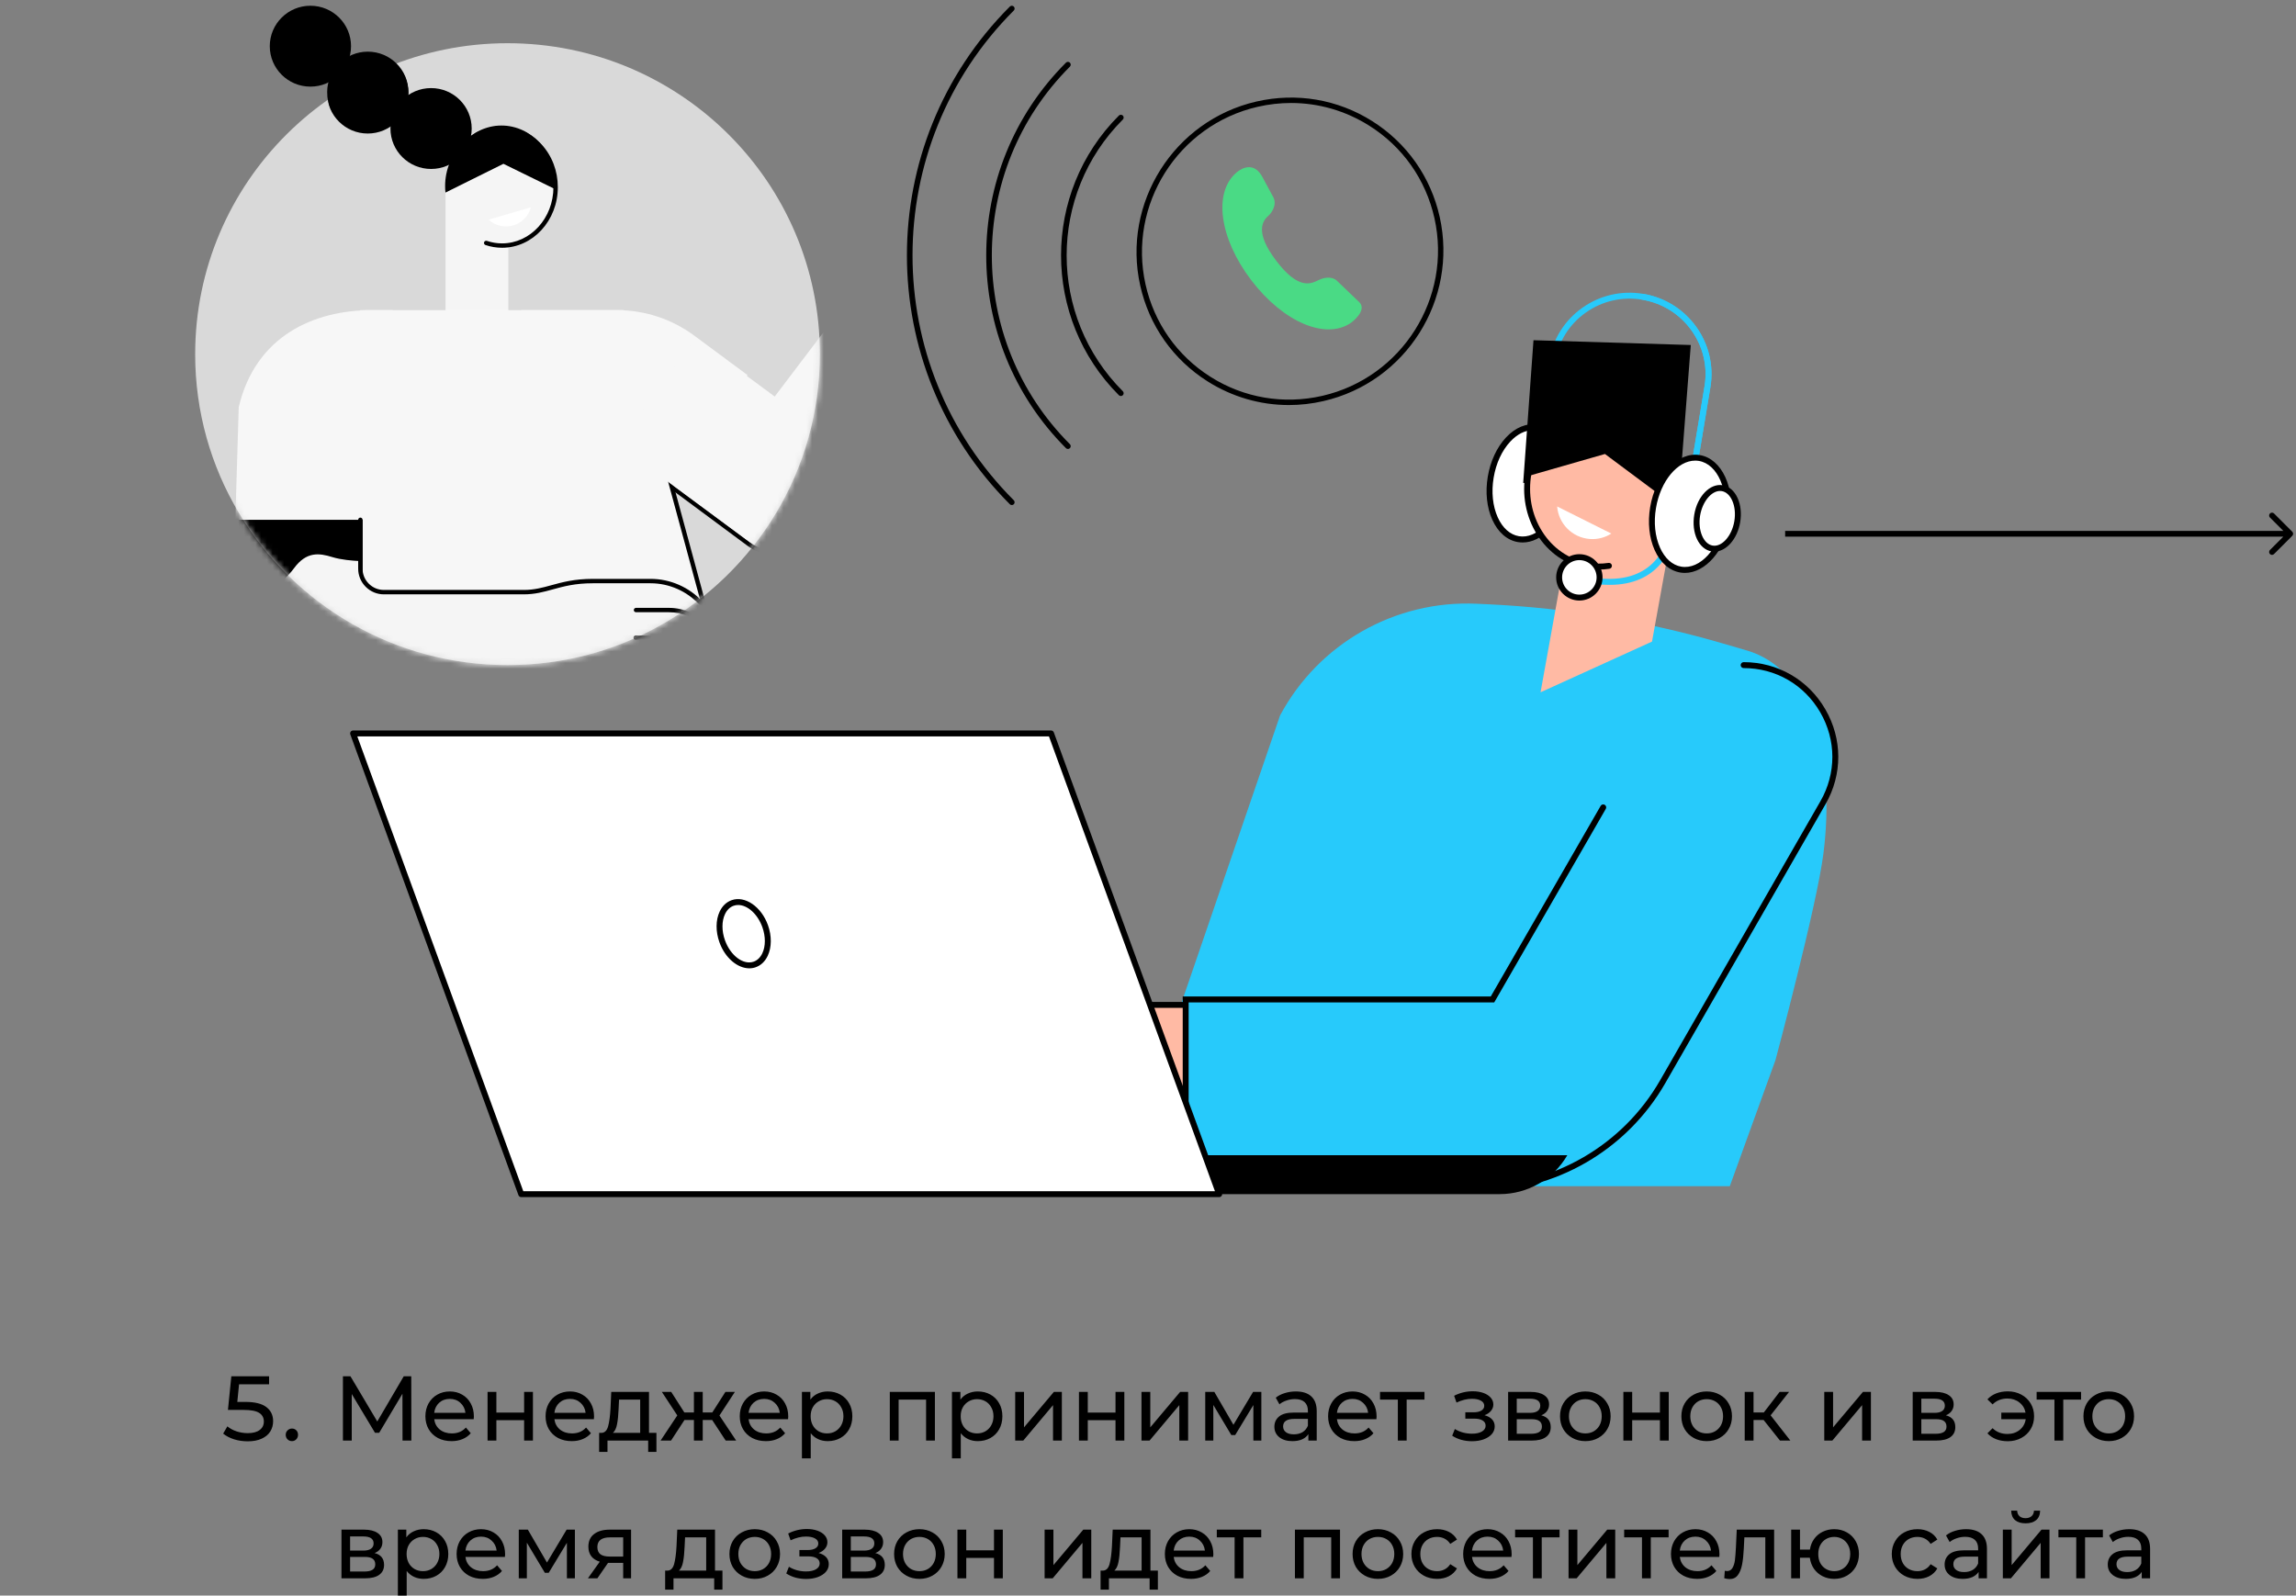 <svg width="400" height="278" viewBox="0 0 400 278" fill="none" xmlns="http://www.w3.org/2000/svg">
<rect x="0" y="0" width="400" height="278" fill="#808080" stroke="none"/>
<g clip-path="url(#clip0_577_384)">
<path d="M42.735 244.264C44.399 244.264 45.62 244.563 46.399 245.16C47.188 245.757 47.583 246.579 47.583 247.624C47.583 248.285 47.417 248.883 47.087 249.416C46.767 249.939 46.271 250.355 45.599 250.664C44.937 250.973 44.127 251.128 43.167 251.128C42.324 251.128 41.524 251.011 40.767 250.776C40.009 250.531 39.38 250.2 38.879 249.784L39.615 248.52C40.041 248.883 40.564 249.171 41.183 249.384C41.812 249.597 42.479 249.704 43.183 249.704C44.068 249.704 44.751 249.523 45.231 249.16C45.721 248.797 45.967 248.307 45.967 247.688C45.967 247.027 45.7 246.525 45.167 246.184C44.633 245.832 43.721 245.656 42.431 245.656H39.711L40.303 239.8H46.879V241.192H41.647L41.343 244.264H42.735ZM50.866 251.096C50.567 251.096 50.311 250.995 50.098 250.792C49.884 250.579 49.778 250.312 49.778 249.992C49.778 249.683 49.884 249.427 50.098 249.224C50.311 249.011 50.567 248.904 50.866 248.904C51.164 248.904 51.415 249.005 51.618 249.208C51.82 249.411 51.922 249.672 51.922 249.992C51.922 250.312 51.815 250.579 51.602 250.792C51.399 250.995 51.154 251.096 50.866 251.096ZM70.128 251L70.112 242.84L66.064 249.64H65.328L61.28 242.888V251H59.744V239.8H61.056L65.728 247.672L70.336 239.8H71.648L71.664 251H70.128ZM82.558 246.808C82.558 246.925 82.548 247.08 82.526 247.272H75.646C75.742 248.019 76.068 248.621 76.622 249.08C77.188 249.528 77.886 249.752 78.718 249.752C79.732 249.752 80.548 249.411 81.166 248.728L82.014 249.72C81.63 250.168 81.15 250.509 80.574 250.744C80.009 250.979 79.374 251.096 78.67 251.096C77.774 251.096 76.98 250.915 76.286 250.552C75.593 250.179 75.054 249.661 74.67 249C74.297 248.339 74.11 247.592 74.11 246.76C74.11 245.939 74.292 245.197 74.654 244.536C75.028 243.875 75.534 243.363 76.174 243C76.825 242.627 77.556 242.44 78.366 242.44C79.177 242.44 79.897 242.627 80.526 243C81.166 243.363 81.662 243.875 82.014 244.536C82.377 245.197 82.558 245.955 82.558 246.808ZM78.366 243.736C77.63 243.736 77.012 243.96 76.51 244.408C76.02 244.856 75.732 245.443 75.646 246.168H81.086C81.001 245.453 80.708 244.872 80.206 244.424C79.716 243.965 79.102 243.736 78.366 243.736ZM84.941 242.52H86.477V246.12H91.309V242.52H92.845V251H91.309V247.448H86.477V251H84.941V242.52ZM103.496 246.808C103.496 246.925 103.485 247.08 103.464 247.272H96.584C96.68 248.019 97.005 248.621 97.56 249.08C98.125 249.528 98.824 249.752 99.656 249.752C100.669 249.752 101.485 249.411 102.104 248.728L102.952 249.72C102.568 250.168 102.088 250.509 101.512 250.744C100.946 250.979 100.312 251.096 99.608 251.096C98.712 251.096 97.917 250.915 97.224 250.552C96.53 250.179 95.992 249.661 95.608 249C95.234 248.339 95.048 247.592 95.048 246.76C95.048 245.939 95.229 245.197 95.592 244.536C95.965 243.875 96.472 243.363 97.112 243C97.762 242.627 98.493 242.44 99.304 242.44C100.114 242.44 100.834 242.627 101.464 243C102.104 243.363 102.6 243.875 102.952 244.536C103.314 245.197 103.496 245.955 103.496 246.808ZM99.304 243.736C98.568 243.736 97.949 243.96 97.448 244.408C96.957 244.856 96.669 245.443 96.584 246.168H102.024C101.938 245.453 101.645 244.872 101.144 244.424C100.653 243.965 100.04 243.736 99.304 243.736ZM114.362 249.656V252.968H112.922V251H105.834V252.968H104.378V249.656H104.826C105.37 249.624 105.743 249.24 105.946 248.504C106.149 247.768 106.287 246.728 106.362 245.384L106.49 242.52H113.066V249.656H114.362ZM107.77 245.496C107.727 246.563 107.637 247.448 107.498 248.152C107.37 248.845 107.13 249.347 106.778 249.656H111.53V243.864H107.85L107.77 245.496ZM124.075 247.416H122.427V251H120.891V247.416H119.243L116.907 251H115.083L117.995 246.616L115.307 242.52H116.939L119.227 246.104H120.891V242.52H122.427V246.104H124.091L126.379 242.52H128.027L125.339 246.632L128.251 251H126.427L124.075 247.416ZM137.324 246.808C137.324 246.925 137.313 247.08 137.292 247.272H130.412C130.508 248.019 130.833 248.621 131.388 249.08C131.953 249.528 132.652 249.752 133.484 249.752C134.497 249.752 135.313 249.411 135.932 248.728L136.78 249.72C136.396 250.168 135.916 250.509 135.34 250.744C134.775 250.979 134.14 251.096 133.436 251.096C132.54 251.096 131.745 250.915 131.052 250.552C130.359 250.179 129.82 249.661 129.436 249C129.063 248.339 128.876 247.592 128.876 246.76C128.876 245.939 129.057 245.197 129.42 244.536C129.793 243.875 130.3 243.363 130.94 243C131.591 242.627 132.321 242.44 133.132 242.44C133.943 242.44 134.663 242.627 135.292 243C135.932 243.363 136.428 243.875 136.78 244.536C137.143 245.197 137.324 245.955 137.324 246.808ZM133.132 243.736C132.396 243.736 131.777 243.96 131.276 244.408C130.785 244.856 130.497 245.443 130.412 246.168H135.852C135.767 245.453 135.473 244.872 134.972 244.424C134.481 243.965 133.868 243.736 133.132 243.736ZM144.203 242.44C145.024 242.44 145.76 242.621 146.411 242.984C147.061 243.347 147.568 243.853 147.931 244.504C148.304 245.155 148.491 245.907 148.491 246.76C148.491 247.613 148.304 248.371 147.931 249.032C147.568 249.683 147.061 250.189 146.411 250.552C145.76 250.915 145.024 251.096 144.203 251.096C143.595 251.096 143.035 250.979 142.523 250.744C142.021 250.509 141.595 250.168 141.243 249.72V254.104H139.707V242.52H141.179V243.864C141.52 243.395 141.952 243.043 142.475 242.808C142.997 242.563 143.573 242.44 144.203 242.44ZM144.075 249.752C144.619 249.752 145.104 249.629 145.531 249.384C145.968 249.128 146.309 248.776 146.555 248.328C146.811 247.869 146.939 247.347 146.939 246.76C146.939 246.173 146.811 245.656 146.555 245.208C146.309 244.749 145.968 244.397 145.531 244.152C145.104 243.907 144.619 243.784 144.075 243.784C143.541 243.784 143.056 243.912 142.619 244.168C142.192 244.413 141.851 244.76 141.595 245.208C141.349 245.656 141.227 246.173 141.227 246.76C141.227 247.347 141.349 247.869 141.595 248.328C141.84 248.776 142.181 249.128 142.619 249.384C143.056 249.629 143.541 249.752 144.075 249.752ZM162.875 242.52V251H161.339V243.864H156.555V251H155.019V242.52H162.875ZM170.343 242.44C171.165 242.44 171.901 242.621 172.551 242.984C173.202 243.347 173.709 243.853 174.071 244.504C174.445 245.155 174.631 245.907 174.631 246.76C174.631 247.613 174.445 248.371 174.071 249.032C173.709 249.683 173.202 250.189 172.551 250.552C171.901 250.915 171.165 251.096 170.343 251.096C169.735 251.096 169.175 250.979 168.663 250.744C168.162 250.509 167.735 250.168 167.383 249.72V254.104H165.847V242.52H167.319V243.864C167.661 243.395 168.093 243.043 168.615 242.808C169.138 242.563 169.714 242.44 170.343 242.44ZM170.215 249.752C170.759 249.752 171.245 249.629 171.671 249.384C172.109 249.128 172.45 248.776 172.695 248.328C172.951 247.869 173.079 247.347 173.079 246.76C173.079 246.173 172.951 245.656 172.695 245.208C172.45 244.749 172.109 244.397 171.671 244.152C171.245 243.907 170.759 243.784 170.215 243.784C169.682 243.784 169.197 243.912 168.759 244.168C168.333 244.413 167.991 244.76 167.735 245.208C167.49 245.656 167.367 246.173 167.367 246.76C167.367 247.347 167.49 247.869 167.735 248.328C167.981 248.776 168.322 249.128 168.759 249.384C169.197 249.629 169.682 249.752 170.215 249.752ZM176.863 242.52H178.399V248.696L183.599 242.52H184.991V251H183.455V244.824L178.271 251H176.863V242.52ZM187.972 242.52H189.508V246.12H194.34V242.52H195.876V251H194.34V247.448H189.508V251H187.972V242.52ZM198.863 242.52H200.399V248.696L205.599 242.52H206.991V251H205.455V244.824L200.271 251H198.863V242.52ZM219.748 242.52V251H218.356V244.808L215.188 250.04H214.516L211.38 244.792V251H209.972V242.52H211.556L214.884 248.248L218.308 242.52H219.748ZM225.762 242.44C226.935 242.44 227.831 242.728 228.45 243.304C229.079 243.88 229.394 244.739 229.394 245.88V251H227.938V249.88C227.682 250.275 227.314 250.579 226.834 250.792C226.365 250.995 225.805 251.096 225.154 251.096C224.205 251.096 223.442 250.867 222.866 250.408C222.301 249.949 222.018 249.347 222.018 248.6C222.018 247.853 222.29 247.256 222.834 246.808C223.378 246.349 224.242 246.12 225.426 246.12H227.858V245.816C227.858 245.155 227.666 244.648 227.282 244.296C226.898 243.944 226.333 243.768 225.586 243.768C225.085 243.768 224.594 243.853 224.114 244.024C223.634 244.184 223.229 244.403 222.898 244.68L222.258 243.528C222.695 243.176 223.218 242.909 223.826 242.728C224.434 242.536 225.079 242.44 225.762 242.44ZM225.41 249.912C225.997 249.912 226.503 249.784 226.93 249.528C227.357 249.261 227.666 248.888 227.858 248.408V247.224H225.49C224.189 247.224 223.538 247.661 223.538 248.536C223.538 248.963 223.703 249.299 224.034 249.544C224.365 249.789 224.823 249.912 225.41 249.912ZM239.824 246.808C239.824 246.925 239.813 247.08 239.792 247.272H232.912C233.008 248.019 233.333 248.621 233.888 249.08C234.453 249.528 235.152 249.752 235.984 249.752C236.997 249.752 237.813 249.411 238.432 248.728L239.28 249.72C238.896 250.168 238.416 250.509 237.84 250.744C237.275 250.979 236.64 251.096 235.936 251.096C235.04 251.096 234.245 250.915 233.552 250.552C232.859 250.179 232.32 249.661 231.936 249C231.563 248.339 231.376 247.592 231.376 246.76C231.376 245.939 231.557 245.197 231.92 244.536C232.293 243.875 232.8 243.363 233.44 243C234.091 242.627 234.821 242.44 235.632 242.44C236.443 242.44 237.163 242.627 237.792 243C238.432 243.363 238.928 243.875 239.28 244.536C239.643 245.197 239.824 245.955 239.824 246.808ZM235.632 243.736C234.896 243.736 234.277 243.96 233.776 244.408C233.285 244.856 232.997 245.443 232.912 246.168H238.352C238.267 245.453 237.973 244.872 237.472 244.424C236.981 243.965 236.368 243.736 235.632 243.736ZM248.167 243.864H245.063V251H243.527V243.864H240.423V242.52H248.167V243.864ZM258.627 246.584C259.192 246.733 259.63 246.973 259.939 247.304C260.248 247.635 260.403 248.045 260.403 248.536C260.403 249.037 260.232 249.485 259.891 249.88C259.55 250.264 259.075 250.568 258.467 250.792C257.87 251.005 257.198 251.112 256.451 251.112C255.822 251.112 255.203 251.032 254.595 250.872C253.998 250.701 253.464 250.461 252.995 250.152L253.459 248.984C253.864 249.24 254.328 249.443 254.851 249.592C255.374 249.731 255.902 249.8 256.435 249.8C257.16 249.8 257.736 249.677 258.163 249.432C258.6 249.176 258.819 248.835 258.819 248.408C258.819 248.013 258.643 247.709 258.291 247.496C257.95 247.283 257.464 247.176 256.835 247.176H255.283V246.072H256.723C257.299 246.072 257.752 245.971 258.083 245.768C258.414 245.565 258.579 245.288 258.579 244.936C258.579 244.552 258.382 244.253 257.987 244.04C257.603 243.827 257.08 243.72 256.419 243.72C255.576 243.72 254.686 243.939 253.747 244.376L253.331 243.192C254.366 242.669 255.448 242.408 256.579 242.408C257.262 242.408 257.875 242.504 258.419 242.696C258.963 242.888 259.39 243.16 259.699 243.512C260.008 243.864 260.163 244.264 260.163 244.712C260.163 245.128 260.024 245.501 259.747 245.832C259.47 246.163 259.096 246.413 258.627 246.584ZM268.514 246.6C269.613 246.877 270.162 247.565 270.162 248.664C270.162 249.411 269.879 249.987 269.314 250.392C268.759 250.797 267.927 251 266.818 251H262.738V242.52H266.674C267.677 242.52 268.461 242.712 269.026 243.096C269.591 243.469 269.874 244.003 269.874 244.696C269.874 245.144 269.751 245.533 269.506 245.864C269.271 246.184 268.941 246.429 268.514 246.6ZM264.242 246.168H266.546C267.133 246.168 267.575 246.061 267.874 245.848C268.183 245.635 268.338 245.325 268.338 244.92C268.338 244.109 267.741 243.704 266.546 243.704H264.242V246.168ZM266.706 249.816C267.346 249.816 267.826 249.715 268.146 249.512C268.466 249.309 268.626 248.995 268.626 248.568C268.626 248.131 268.477 247.805 268.178 247.592C267.89 247.379 267.431 247.272 266.802 247.272H264.242V249.816H266.706ZM276.198 251.096C275.355 251.096 274.598 250.909 273.926 250.536C273.254 250.163 272.726 249.651 272.342 249C271.969 248.339 271.782 247.592 271.782 246.76C271.782 245.928 271.969 245.187 272.342 244.536C272.726 243.875 273.254 243.363 273.926 243C274.598 242.627 275.355 242.44 276.198 242.44C277.041 242.44 277.793 242.627 278.454 243C279.126 243.363 279.649 243.875 280.022 244.536C280.406 245.187 280.598 245.928 280.598 246.76C280.598 247.592 280.406 248.339 280.022 249C279.649 249.651 279.126 250.163 278.454 250.536C277.793 250.909 277.041 251.096 276.198 251.096ZM276.198 249.752C276.742 249.752 277.227 249.629 277.654 249.384C278.091 249.128 278.433 248.776 278.678 248.328C278.923 247.869 279.046 247.347 279.046 246.76C279.046 246.173 278.923 245.656 278.678 245.208C278.433 244.749 278.091 244.397 277.654 244.152C277.227 243.907 276.742 243.784 276.198 243.784C275.654 243.784 275.163 243.907 274.726 244.152C274.299 244.397 273.958 244.749 273.702 245.208C273.457 245.656 273.334 246.173 273.334 246.76C273.334 247.347 273.457 247.869 273.702 248.328C273.958 248.776 274.299 249.128 274.726 249.384C275.163 249.629 275.654 249.752 276.198 249.752ZM282.816 242.52H284.352V246.12H289.184V242.52H290.72V251H289.184V247.448H284.352V251H282.816V242.52ZM297.339 251.096C296.496 251.096 295.739 250.909 295.067 250.536C294.395 250.163 293.867 249.651 293.483 249C293.109 248.339 292.923 247.592 292.923 246.76C292.923 245.928 293.109 245.187 293.483 244.536C293.867 243.875 294.395 243.363 295.067 243C295.739 242.627 296.496 242.44 297.339 242.44C298.181 242.44 298.933 242.627 299.595 243C300.267 243.363 300.789 243.875 301.163 244.536C301.547 245.187 301.739 245.928 301.739 246.76C301.739 247.592 301.547 248.339 301.163 249C300.789 249.651 300.267 250.163 299.595 250.536C298.933 250.909 298.181 251.096 297.339 251.096ZM297.339 249.752C297.883 249.752 298.368 249.629 298.795 249.384C299.232 249.128 299.573 248.776 299.819 248.328C300.064 247.869 300.187 247.347 300.187 246.76C300.187 246.173 300.064 245.656 299.819 245.208C299.573 244.749 299.232 244.397 298.795 244.152C298.368 243.907 297.883 243.784 297.339 243.784C296.795 243.784 296.304 243.907 295.867 244.152C295.44 244.397 295.099 244.749 294.843 245.208C294.597 245.656 294.475 246.173 294.475 246.76C294.475 247.347 294.597 247.869 294.843 248.328C295.099 248.776 295.44 249.128 295.867 249.384C296.304 249.629 296.795 249.752 297.339 249.752ZM307.253 247.416H305.493V251H303.957V242.52H305.493V246.104H307.285L310.037 242.52H311.685L308.469 246.6L311.909 251H310.101L307.253 247.416ZM317.816 242.52H319.352V248.696L324.552 242.52H325.944V251H324.408V244.824L319.224 251H317.816V242.52ZM338.998 246.6C340.097 246.877 340.646 247.565 340.646 248.664C340.646 249.411 340.364 249.987 339.798 250.392C339.244 250.797 338.412 251 337.302 251H333.222V242.52H337.158C338.161 242.52 338.945 242.712 339.51 243.096C340.076 243.469 340.358 244.003 340.358 244.696C340.358 245.144 340.236 245.533 339.99 245.864C339.756 246.184 339.425 246.429 338.998 246.6ZM334.726 246.168H337.03C337.617 246.168 338.06 246.061 338.358 245.848C338.668 245.635 338.822 245.325 338.822 244.92C338.822 244.109 338.225 243.704 337.03 243.704H334.726V246.168ZM337.19 249.816C337.83 249.816 338.31 249.715 338.63 249.512C338.95 249.309 339.11 248.995 339.11 248.568C339.11 248.131 338.961 247.805 338.662 247.592C338.374 247.379 337.916 247.272 337.286 247.272H334.726V249.816H337.19ZM349.795 242.424C350.659 242.424 351.438 242.611 352.131 242.984C352.835 243.357 353.385 243.875 353.779 244.536C354.174 245.197 354.371 245.939 354.371 246.76C354.371 247.592 354.174 248.339 353.779 249C353.385 249.661 352.835 250.179 352.131 250.552C351.438 250.925 350.659 251.112 349.795 251.112C349.049 251.112 348.371 250.995 347.763 250.76C347.166 250.525 346.659 250.184 346.243 249.736L347.139 248.84C347.822 249.512 348.686 249.848 349.731 249.848C350.563 249.848 351.273 249.613 351.859 249.144C352.446 248.664 352.798 248.04 352.915 247.272H348.659V246.136H352.883C352.745 245.4 352.387 244.808 351.811 244.36C351.235 243.901 350.542 243.672 349.731 243.672C348.697 243.672 347.833 244.013 347.139 244.696L346.243 243.816C346.659 243.357 347.171 243.011 347.779 242.776C348.387 242.541 349.059 242.424 349.795 242.424ZM362.558 243.864H359.454V251H357.918V243.864H354.814V242.52H362.558V243.864ZM367.386 251.096C366.543 251.096 365.786 250.909 365.114 250.536C364.442 250.163 363.914 249.651 363.53 249C363.156 248.339 362.97 247.592 362.97 246.76C362.97 245.928 363.156 245.187 363.53 244.536C363.914 243.875 364.442 243.363 365.114 243C365.786 242.627 366.543 242.44 367.386 242.44C368.228 242.44 368.98 242.627 369.642 243C370.314 243.363 370.836 243.875 371.21 244.536C371.594 245.187 371.786 245.928 371.786 246.76C371.786 247.592 371.594 248.339 371.21 249C370.836 249.651 370.314 250.163 369.642 250.536C368.98 250.909 368.228 251.096 367.386 251.096ZM367.386 249.752C367.93 249.752 368.415 249.629 368.842 249.384C369.279 249.128 369.62 248.776 369.866 248.328C370.111 247.869 370.234 247.347 370.234 246.76C370.234 246.173 370.111 245.656 369.866 245.208C369.62 244.749 369.279 244.397 368.842 244.152C368.415 243.907 367.93 243.784 367.386 243.784C366.842 243.784 366.351 243.907 365.914 244.152C365.487 244.397 365.146 244.749 364.89 245.208C364.644 245.656 364.522 246.173 364.522 246.76C364.522 247.347 364.644 247.869 364.89 248.328C365.146 248.776 365.487 249.128 365.914 249.384C366.351 249.629 366.842 249.752 367.386 249.752ZM65.264 270.6C66.363 270.877 66.912 271.565 66.912 272.664C66.912 273.411 66.629 273.987 66.064 274.392C65.509 274.797 64.677 275 63.568 275H59.488V266.52H63.424C64.427 266.52 65.211 266.712 65.776 267.096C66.341 267.469 66.624 268.003 66.624 268.696C66.624 269.144 66.501 269.533 66.256 269.864C66.021 270.184 65.691 270.429 65.264 270.6ZM60.992 270.168H63.296C63.883 270.168 64.325 270.061 64.624 269.848C64.933 269.635 65.088 269.325 65.088 268.92C65.088 268.109 64.491 267.704 63.296 267.704H60.992V270.168ZM63.456 273.816C64.096 273.816 64.576 273.715 64.896 273.512C65.216 273.309 65.376 272.995 65.376 272.568C65.376 272.131 65.227 271.805 64.928 271.592C64.64 271.379 64.181 271.272 63.552 271.272H60.992V273.816H63.456ZM73.812 266.44C74.633 266.44 75.37 266.621 76.02 266.984C76.671 267.347 77.177 267.853 77.54 268.504C77.913 269.155 78.1 269.907 78.1 270.76C78.1 271.613 77.913 272.371 77.54 273.032C77.177 273.683 76.671 274.189 76.02 274.552C75.37 274.915 74.633 275.096 73.812 275.096C73.204 275.096 72.644 274.979 72.132 274.744C71.631 274.509 71.204 274.168 70.852 273.72V278.104H69.316V266.52H70.788V267.864C71.129 267.395 71.561 267.043 72.084 266.808C72.607 266.563 73.183 266.44 73.812 266.44ZM73.684 273.752C74.228 273.752 74.713 273.629 75.14 273.384C75.578 273.128 75.919 272.776 76.164 272.328C76.42 271.869 76.548 271.347 76.548 270.76C76.548 270.173 76.42 269.656 76.164 269.208C75.919 268.749 75.578 268.397 75.14 268.152C74.713 267.907 74.228 267.784 73.684 267.784C73.151 267.784 72.665 267.912 72.228 268.168C71.802 268.413 71.46 268.76 71.204 269.208C70.959 269.656 70.836 270.173 70.836 270.76C70.836 271.347 70.959 271.869 71.204 272.328C71.45 272.776 71.791 273.128 72.228 273.384C72.665 273.629 73.151 273.752 73.684 273.752ZM87.996 270.808C87.996 270.925 87.985 271.08 87.964 271.272H81.084C81.18 272.019 81.505 272.621 82.06 273.08C82.625 273.528 83.324 273.752 84.156 273.752C85.169 273.752 85.985 273.411 86.604 272.728L87.452 273.72C87.068 274.168 86.588 274.509 86.012 274.744C85.446 274.979 84.812 275.096 84.108 275.096C83.212 275.096 82.417 274.915 81.724 274.552C81.03 274.179 80.492 273.661 80.108 273C79.734 272.339 79.548 271.592 79.548 270.76C79.548 269.939 79.729 269.197 80.092 268.536C80.465 267.875 80.972 267.363 81.612 267C82.262 266.627 82.993 266.44 83.804 266.44C84.614 266.44 85.334 266.627 85.964 267C86.604 267.363 87.1 267.875 87.452 268.536C87.814 269.197 87.996 269.955 87.996 270.808ZM83.804 267.736C83.068 267.736 82.449 267.96 81.948 268.408C81.457 268.856 81.169 269.443 81.084 270.168H86.524C86.438 269.453 86.145 268.872 85.644 268.424C85.153 267.965 84.54 267.736 83.804 267.736ZM100.155 266.52V275H98.763V268.808L95.595 274.04H94.923L91.787 268.792V275H90.379V266.52H91.963L95.291 272.248L98.715 266.52H100.155ZM109.944 266.52V275H108.568V272.312H106.104H105.928L104.072 275H102.424L104.488 272.104C103.848 271.912 103.358 271.597 103.016 271.16C102.675 270.712 102.504 270.157 102.504 269.496C102.504 268.525 102.835 267.789 103.496 267.288C104.158 266.776 105.07 266.52 106.232 266.52H109.944ZM104.072 269.544C104.072 270.109 104.248 270.531 104.6 270.808C104.963 271.075 105.502 271.208 106.216 271.208H108.568V267.864H106.28C104.808 267.864 104.072 268.424 104.072 269.544ZM125.862 273.656V276.968H124.422V275H117.334V276.968H115.878V273.656H116.326C116.87 273.624 117.243 273.24 117.446 272.504C117.649 271.768 117.787 270.728 117.862 269.384L117.99 266.52H124.566V273.656H125.862ZM119.27 269.496C119.227 270.563 119.137 271.448 118.998 272.152C118.87 272.845 118.63 273.347 118.278 273.656H123.03V267.864H119.35L119.27 269.496ZM131.495 275.096C130.652 275.096 129.895 274.909 129.223 274.536C128.551 274.163 128.023 273.651 127.639 273C127.266 272.339 127.079 271.592 127.079 270.76C127.079 269.928 127.266 269.187 127.639 268.536C128.023 267.875 128.551 267.363 129.223 267C129.895 266.627 130.652 266.44 131.495 266.44C132.338 266.44 133.09 266.627 133.751 267C134.423 267.363 134.946 267.875 135.319 268.536C135.703 269.187 135.895 269.928 135.895 270.76C135.895 271.592 135.703 272.339 135.319 273C134.946 273.651 134.423 274.163 133.751 274.536C133.09 274.909 132.338 275.096 131.495 275.096ZM131.495 273.752C132.039 273.752 132.524 273.629 132.951 273.384C133.388 273.128 133.73 272.776 133.975 272.328C134.22 271.869 134.343 271.347 134.343 270.76C134.343 270.173 134.22 269.656 133.975 269.208C133.73 268.749 133.388 268.397 132.951 268.152C132.524 267.907 132.039 267.784 131.495 267.784C130.951 267.784 130.46 267.907 130.023 268.152C129.596 268.397 129.255 268.749 128.999 269.208C128.754 269.656 128.631 270.173 128.631 270.76C128.631 271.347 128.754 271.869 128.999 272.328C129.255 272.776 129.596 273.128 130.023 273.384C130.46 273.629 130.951 273.752 131.495 273.752ZM142.611 270.584C143.177 270.733 143.614 270.973 143.923 271.304C144.233 271.635 144.387 272.045 144.387 272.536C144.387 273.037 144.217 273.485 143.875 273.88C143.534 274.264 143.059 274.568 142.451 274.792C141.854 275.005 141.182 275.112 140.435 275.112C139.806 275.112 139.187 275.032 138.579 274.872C137.982 274.701 137.449 274.461 136.979 274.152L137.443 272.984C137.849 273.24 138.313 273.443 138.835 273.592C139.358 273.731 139.886 273.8 140.419 273.8C141.145 273.8 141.721 273.677 142.147 273.432C142.585 273.176 142.803 272.835 142.803 272.408C142.803 272.013 142.627 271.709 142.275 271.496C141.934 271.283 141.449 271.176 140.819 271.176H139.267V270.072H140.707C141.283 270.072 141.737 269.971 142.067 269.768C142.398 269.565 142.563 269.288 142.563 268.936C142.563 268.552 142.366 268.253 141.971 268.04C141.587 267.827 141.065 267.72 140.403 267.72C139.561 267.72 138.67 267.939 137.731 268.376L137.315 267.192C138.35 266.669 139.433 266.408 140.563 266.408C141.246 266.408 141.859 266.504 142.403 266.696C142.947 266.888 143.374 267.16 143.683 267.512C143.993 267.864 144.147 268.264 144.147 268.712C144.147 269.128 144.009 269.501 143.731 269.832C143.454 270.163 143.081 270.413 142.611 270.584ZM152.498 270.6C153.597 270.877 154.146 271.565 154.146 272.664C154.146 273.411 153.864 273.987 153.298 274.392C152.744 274.797 151.912 275 150.802 275H146.722V266.52H150.658C151.661 266.52 152.445 266.712 153.01 267.096C153.576 267.469 153.858 268.003 153.858 268.696C153.858 269.144 153.736 269.533 153.49 269.864C153.256 270.184 152.925 270.429 152.498 270.6ZM148.226 270.168H150.53C151.117 270.168 151.56 270.061 151.858 269.848C152.168 269.635 152.322 269.325 152.322 268.92C152.322 268.109 151.725 267.704 150.53 267.704H148.226V270.168ZM150.69 273.816C151.33 273.816 151.81 273.715 152.13 273.512C152.45 273.309 152.61 272.995 152.61 272.568C152.61 272.131 152.461 271.805 152.162 271.592C151.874 271.379 151.416 271.272 150.786 271.272H148.226V273.816H150.69ZM160.183 275.096C159.34 275.096 158.583 274.909 157.911 274.536C157.239 274.163 156.711 273.651 156.327 273C155.953 272.339 155.767 271.592 155.767 270.76C155.767 269.928 155.953 269.187 156.327 268.536C156.711 267.875 157.239 267.363 157.911 267C158.583 266.627 159.34 266.44 160.183 266.44C161.025 266.44 161.777 266.627 162.439 267C163.111 267.363 163.633 267.875 164.007 268.536C164.391 269.187 164.583 269.928 164.583 270.76C164.583 271.592 164.391 272.339 164.007 273C163.633 273.651 163.111 274.163 162.439 274.536C161.777 274.909 161.025 275.096 160.183 275.096ZM160.183 273.752C160.727 273.752 161.212 273.629 161.639 273.384C162.076 273.128 162.417 272.776 162.663 272.328C162.908 271.869 163.031 271.347 163.031 270.76C163.031 270.173 162.908 269.656 162.663 269.208C162.417 268.749 162.076 268.397 161.639 268.152C161.212 267.907 160.727 267.784 160.183 267.784C159.639 267.784 159.148 267.907 158.711 268.152C158.284 268.397 157.943 268.749 157.687 269.208C157.441 269.656 157.319 270.173 157.319 270.76C157.319 271.347 157.441 271.869 157.687 272.328C157.943 272.776 158.284 273.128 158.711 273.384C159.148 273.629 159.639 273.752 160.183 273.752ZM166.801 266.52H168.337V270.12H173.169V266.52H174.705V275H173.169V271.448H168.337V275H166.801V266.52ZM181.988 266.52H183.524V272.696L188.724 266.52H190.116V275H188.58V268.824L183.396 275H181.988V266.52ZM201.721 273.656V276.968H200.281V275H193.193V276.968H191.737V273.656H192.185C192.729 273.624 193.103 273.24 193.305 272.504C193.508 271.768 193.647 270.728 193.721 269.384L193.849 266.52H200.425V273.656H201.721ZM195.129 269.496C195.087 270.563 194.996 271.448 194.857 272.152C194.729 272.845 194.489 273.347 194.137 273.656H198.889V267.864H195.209L195.129 269.496ZM211.386 270.808C211.386 270.925 211.376 271.08 211.354 271.272H204.474C204.57 272.019 204.896 272.621 205.45 273.08C206.016 273.528 206.714 273.752 207.546 273.752C208.56 273.752 209.376 273.411 209.994 272.728L210.842 273.72C210.458 274.168 209.978 274.509 209.402 274.744C208.837 274.979 208.202 275.096 207.498 275.096C206.602 275.096 205.808 274.915 205.114 274.552C204.421 274.179 203.882 273.661 203.498 273C203.125 272.339 202.938 271.592 202.938 270.76C202.938 269.939 203.12 269.197 203.482 268.536C203.856 267.875 204.362 267.363 205.002 267C205.653 266.627 206.384 266.44 207.194 266.44C208.005 266.44 208.725 266.627 209.354 267C209.994 267.363 210.49 267.875 210.842 268.536C211.205 269.197 211.386 269.955 211.386 270.808ZM207.194 267.736C206.458 267.736 205.84 267.96 205.338 268.408C204.848 268.856 204.56 269.443 204.474 270.168H209.914C209.829 269.453 209.536 268.872 209.034 268.424C208.544 267.965 207.93 267.736 207.194 267.736ZM219.73 267.864H216.626V275H215.09V267.864H211.986V266.52H219.73V267.864ZM233.453 266.52V275H231.917V267.864H227.133V275H225.597V266.52H233.453ZM240.058 275.096C239.215 275.096 238.458 274.909 237.786 274.536C237.114 274.163 236.586 273.651 236.202 273C235.828 272.339 235.642 271.592 235.642 270.76C235.642 269.928 235.828 269.187 236.202 268.536C236.586 267.875 237.114 267.363 237.786 267C238.458 266.627 239.215 266.44 240.058 266.44C240.9 266.44 241.652 266.627 242.314 267C242.986 267.363 243.508 267.875 243.882 268.536C244.266 269.187 244.458 269.928 244.458 270.76C244.458 271.592 244.266 272.339 243.882 273C243.508 273.651 242.986 274.163 242.314 274.536C241.652 274.909 240.9 275.096 240.058 275.096ZM240.058 273.752C240.602 273.752 241.087 273.629 241.514 273.384C241.951 273.128 242.292 272.776 242.538 272.328C242.783 271.869 242.906 271.347 242.906 270.76C242.906 270.173 242.783 269.656 242.538 269.208C242.292 268.749 241.951 268.397 241.514 268.152C241.087 267.907 240.602 267.784 240.058 267.784C239.514 267.784 239.023 267.907 238.586 268.152C238.159 268.397 237.818 268.749 237.562 269.208C237.316 269.656 237.194 270.173 237.194 270.76C237.194 271.347 237.316 271.869 237.562 272.328C237.818 272.776 238.159 273.128 238.586 273.384C239.023 273.629 239.514 273.752 240.058 273.752ZM250.372 275.096C249.508 275.096 248.734 274.909 248.052 274.536C247.38 274.163 246.852 273.651 246.468 273C246.084 272.339 245.892 271.592 245.892 270.76C245.892 269.928 246.084 269.187 246.468 268.536C246.852 267.875 247.38 267.363 248.052 267C248.734 266.627 249.508 266.44 250.372 266.44C251.14 266.44 251.822 266.595 252.42 266.904C253.028 267.213 253.497 267.661 253.828 268.248L252.66 269C252.393 268.595 252.062 268.291 251.668 268.088C251.273 267.885 250.836 267.784 250.356 267.784C249.801 267.784 249.3 267.907 248.852 268.152C248.414 268.397 248.068 268.749 247.812 269.208C247.566 269.656 247.444 270.173 247.444 270.76C247.444 271.357 247.566 271.885 247.812 272.344C248.068 272.792 248.414 273.139 248.852 273.384C249.3 273.629 249.801 273.752 250.356 273.752C250.836 273.752 251.273 273.651 251.668 273.448C252.062 273.245 252.393 272.941 252.66 272.536L253.828 273.272C253.497 273.859 253.028 274.312 252.42 274.632C251.822 274.941 251.14 275.096 250.372 275.096ZM263.355 270.808C263.355 270.925 263.344 271.08 263.323 271.272H256.443C256.539 272.019 256.864 272.621 257.419 273.08C257.984 273.528 258.683 273.752 259.515 273.752C260.528 273.752 261.344 273.411 261.963 272.728L262.811 273.72C262.427 274.168 261.947 274.509 261.371 274.744C260.806 274.979 260.171 275.096 259.467 275.096C258.571 275.096 257.776 274.915 257.083 274.552C256.39 274.179 255.851 273.661 255.467 273C255.094 272.339 254.907 271.592 254.907 270.76C254.907 269.939 255.088 269.197 255.451 268.536C255.824 267.875 256.331 267.363 256.971 267C257.622 266.627 258.352 266.44 259.163 266.44C259.974 266.44 260.694 266.627 261.323 267C261.963 267.363 262.459 267.875 262.811 268.536C263.174 269.197 263.355 269.955 263.355 270.808ZM259.163 267.736C258.427 267.736 257.808 267.96 257.307 268.408C256.816 268.856 256.528 269.443 256.443 270.168H261.883C261.798 269.453 261.504 268.872 261.003 268.424C260.512 267.965 259.899 267.736 259.163 267.736ZM271.699 267.864H268.595V275H267.059V267.864H263.955V266.52H271.699V267.864ZM273.269 266.52H274.805V272.696L280.005 266.52H281.397V275H279.861V268.824L274.677 275H273.269V266.52ZM290.699 267.864H287.595V275H286.059V267.864H282.955V266.52H290.699V267.864ZM299.558 270.808C299.558 270.925 299.548 271.08 299.526 271.272H292.646C292.742 272.019 293.068 272.621 293.622 273.08C294.188 273.528 294.886 273.752 295.718 273.752C296.732 273.752 297.548 273.411 298.166 272.728L299.014 273.72C298.63 274.168 298.15 274.509 297.574 274.744C297.009 274.979 296.374 275.096 295.67 275.096C294.774 275.096 293.98 274.915 293.286 274.552C292.593 274.179 292.054 273.661 291.67 273C291.297 272.339 291.11 271.592 291.11 270.76C291.11 269.939 291.292 269.197 291.654 268.536C292.028 267.875 292.534 267.363 293.174 267C293.825 266.627 294.556 266.44 295.366 266.44C296.177 266.44 296.897 266.627 297.526 267C298.166 267.363 298.662 267.875 299.014 268.536C299.377 269.197 299.558 269.955 299.558 270.808ZM295.366 267.736C294.63 267.736 294.012 267.96 293.51 268.408C293.02 268.856 292.732 269.443 292.646 270.168H298.086C298.001 269.453 297.708 268.872 297.206 268.424C296.716 267.965 296.102 267.736 295.366 267.736ZM309.081 266.52V275H307.545V267.864H303.897L303.801 269.752C303.747 270.893 303.646 271.848 303.497 272.616C303.347 273.373 303.102 273.981 302.761 274.44C302.419 274.899 301.945 275.128 301.337 275.128C301.059 275.128 300.745 275.08 300.393 274.984L300.489 273.688C300.627 273.72 300.755 273.736 300.873 273.736C301.299 273.736 301.619 273.549 301.833 273.176C302.046 272.803 302.185 272.36 302.249 271.848C302.313 271.336 302.371 270.605 302.424 269.656L302.569 266.52H309.081ZM319.555 266.44C320.376 266.44 321.112 266.627 321.763 267C322.413 267.363 322.925 267.875 323.299 268.536C323.672 269.187 323.859 269.928 323.859 270.76C323.859 271.592 323.672 272.339 323.299 273C322.925 273.651 322.413 274.163 321.763 274.536C321.112 274.909 320.376 275.096 319.555 275.096C318.808 275.096 318.131 274.941 317.523 274.632C316.915 274.323 316.413 273.891 316.019 273.336C315.635 272.771 315.395 272.131 315.299 271.416H313.587V275H312.051V266.52H313.587V269.992H315.315C315.421 269.288 315.667 268.669 316.051 268.136C316.445 267.592 316.941 267.176 317.539 266.888C318.147 266.589 318.819 266.44 319.555 266.44ZM319.555 273.752C320.077 273.752 320.547 273.629 320.963 273.384C321.389 273.139 321.725 272.792 321.971 272.344C322.216 271.885 322.339 271.357 322.339 270.76C322.339 270.173 322.216 269.656 321.971 269.208C321.725 268.749 321.389 268.397 320.963 268.152C320.547 267.907 320.077 267.784 319.555 267.784C319.032 267.784 318.557 267.907 318.131 268.152C317.704 268.397 317.368 268.749 317.123 269.208C316.888 269.656 316.771 270.173 316.771 270.76C316.771 271.357 316.888 271.885 317.123 272.344C317.368 272.792 317.704 273.139 318.131 273.384C318.557 273.629 319.032 273.752 319.555 273.752ZM334.059 275.096C333.195 275.096 332.422 274.909 331.739 274.536C331.067 274.163 330.539 273.651 330.155 273C329.771 272.339 329.579 271.592 329.579 270.76C329.579 269.928 329.771 269.187 330.155 268.536C330.539 267.875 331.067 267.363 331.739 267C332.422 266.627 333.195 266.44 334.059 266.44C334.827 266.44 335.51 266.595 336.107 266.904C336.715 267.213 337.184 267.661 337.515 268.248L336.347 269C336.08 268.595 335.75 268.291 335.355 268.088C334.96 267.885 334.523 267.784 334.043 267.784C333.488 267.784 332.987 267.907 332.539 268.152C332.102 268.397 331.755 268.749 331.499 269.208C331.254 269.656 331.131 270.173 331.131 270.76C331.131 271.357 331.254 271.885 331.499 272.344C331.755 272.792 332.102 273.139 332.539 273.384C332.987 273.629 333.488 273.752 334.043 273.752C334.523 273.752 334.96 273.651 335.355 273.448C335.75 273.245 336.08 272.941 336.347 272.536L337.515 273.272C337.184 273.859 336.715 274.312 336.107 274.632C335.51 274.941 334.827 275.096 334.059 275.096ZM342.528 266.44C343.701 266.44 344.597 266.728 345.216 267.304C345.845 267.88 346.16 268.739 346.16 269.88V275H344.704V273.88C344.448 274.275 344.08 274.579 343.6 274.792C343.13 274.995 342.57 275.096 341.92 275.096C340.97 275.096 340.208 274.867 339.632 274.408C339.066 273.949 338.784 273.347 338.784 272.6C338.784 271.853 339.056 271.256 339.6 270.808C340.144 270.349 341.008 270.12 342.192 270.12H344.624V269.816C344.624 269.155 344.432 268.648 344.048 268.296C343.664 267.944 343.098 267.768 342.352 267.768C341.85 267.768 341.36 267.853 340.88 268.024C340.4 268.184 339.994 268.403 339.664 268.68L339.024 267.528C339.461 267.176 339.984 266.909 340.592 266.728C341.2 266.536 341.845 266.44 342.528 266.44ZM342.176 273.912C342.762 273.912 343.269 273.784 343.696 273.528C344.122 273.261 344.432 272.888 344.624 272.408V271.224H342.256C340.954 271.224 340.304 271.661 340.304 272.536C340.304 272.963 340.469 273.299 340.8 273.544C341.13 273.789 341.589 273.912 342.176 273.912ZM348.926 266.52H350.462V272.696L355.661 266.52H357.054V275H355.517V268.824L350.334 275H348.926V266.52ZM352.894 265.416C352.104 265.416 351.491 265.229 351.054 264.856C350.616 264.472 350.392 263.923 350.382 263.208H351.422C351.432 263.603 351.566 263.923 351.822 264.168C352.088 264.403 352.44 264.52 352.878 264.52C353.315 264.52 353.667 264.403 353.934 264.168C354.2 263.923 354.339 263.603 354.35 263.208H355.422C355.411 263.923 355.182 264.472 354.734 264.856C354.286 265.229 353.672 265.416 352.894 265.416ZM366.355 267.864H363.251V275H361.715V267.864H358.611V266.52H366.355V267.864ZM370.95 266.44C372.123 266.44 373.019 266.728 373.638 267.304C374.267 267.88 374.582 268.739 374.582 269.88V275H373.126V273.88C372.87 274.275 372.502 274.579 372.022 274.792C371.552 274.995 370.992 275.096 370.342 275.096C369.392 275.096 368.63 274.867 368.054 274.408C367.488 273.949 367.206 273.347 367.206 272.6C367.206 271.853 367.478 271.256 368.022 270.808C368.566 270.349 369.43 270.12 370.614 270.12H373.046V269.816C373.046 269.155 372.854 268.648 372.47 268.296C372.086 267.944 371.52 267.768 370.774 267.768C370.272 267.768 369.782 267.853 369.302 268.024C368.822 268.184 368.416 268.403 368.086 268.68L367.446 267.528C367.883 267.176 368.406 266.909 369.014 266.728C369.622 266.536 370.267 266.44 370.95 266.44ZM370.598 273.912C371.184 273.912 371.691 273.784 372.118 273.528C372.544 273.261 372.854 272.888 373.046 272.408V271.224H370.678C369.376 271.224 368.726 271.661 368.726 272.536C368.726 272.963 368.891 273.299 369.222 273.544C369.552 273.789 370.011 273.912 370.598 273.912Z" fill="black"/>
<path d="M34 61.705C34 81.847 45.042 99.418 61.421 108.753C69.383 113.292 78.597 115.881 88.421 115.881C98.246 115.881 107.219 113.357 115.104 108.928C131.658 99.638 142.837 81.975 142.837 61.705C142.837 31.784 118.477 7.53 88.423 7.53C58.369 7.53 34.003 31.784 34.003 61.705H34Z" fill="#D9D9D9"/>
<path d="M54.077 15.093C50.169 15.093 47 11.938 47 8.046C47 4.155 50.169 1 54.077 1C57.986 1 61.155 4.155 61.155 8.046C61.155 11.938 57.986 15.093 54.077 15.093Z" fill="black"/>
<path d="M64.077 23.093C60.169 23.093 57 19.938 57 16.046C57 12.155 60.169 9 64.077 9C67.986 9 71.155 12.155 71.155 16.046C71.155 19.938 67.986 23.093 64.077 23.093Z" fill="black"/>
<mask id="mask0_577_384" style="mask-type:alpha" maskUnits="userSpaceOnUse" x="34" y="7" width="109" height="109">
<path d="M34 61.705C34 81.847 45.042 99.418 61.421 108.753C69.383 113.292 78.597 115.881 88.421 115.881C98.246 115.881 107.219 113.357 115.104 108.928C131.658 99.638 142.837 81.975 142.837 61.705C142.837 31.784 118.477 7.53 88.423 7.53C58.369 7.53 34.003 31.784 34.003 61.705H34Z" fill="#D9D9D9"/>
</mask>
<g mask="url(#mask0_577_384)">
<path d="M77.616 32.369H88.559V57.562H77.616V32.369Z" fill="#F5F5F5"/>
<path d="M87.21 42.786C81.912 42.786 77.618 38.104 77.618 32.327C77.618 26.551 81.912 21.869 87.21 21.869C92.507 21.869 96.801 26.551 96.801 32.327C96.801 38.104 92.507 42.786 87.21 42.786Z" fill="#F5F5F5"/>
<path d="M85.126 38.273C85.815 38.901 86.701 39.325 87.699 39.426C89.928 39.651 91.937 38.211 92.491 36.119L85.126 38.273Z" fill="white"/>
<path d="M87.474 43.169C92.828 43.169 97.182 38.436 97.182 32.616C97.182 29.805 96.177 27.159 94.349 25.167C92.515 23.166 90.073 22.064 87.472 22.064C82.47 22.064 78.317 26.138 77.813 31.54C77.794 31.75 77.948 31.936 78.157 31.955C78.363 31.974 78.554 31.82 78.573 31.611C79.038 26.603 82.864 22.827 87.471 22.827C89.853 22.827 92.096 23.841 93.785 25.683C95.483 27.532 96.417 29.995 96.417 32.616C96.417 38.014 92.404 42.406 87.472 42.406C86.569 42.406 85.676 42.258 84.821 41.968C84.622 41.9 84.404 42.008 84.337 42.206C84.269 42.406 84.377 42.623 84.576 42.691C85.51 43.008 86.484 43.169 87.472 43.169H87.474Z" fill="black"/>
<path d="M87.706 28.541L96.765 32.981C96.784 32.717 96.801 32.454 96.801 32.184C96.801 26.487 92.565 21.869 87.341 21.869C82.117 21.869 77.545 26.716 77.545 32.412C77.545 32.798 77.567 33.179 77.606 33.554L87.706 28.541Z" fill="black"/>
<path d="M75.1 29.439C71.191 29.439 68.022 26.285 68.022 22.393C68.022 18.501 71.191 15.347 75.1 15.347C79.009 15.347 82.177 18.501 82.177 22.393C82.177 26.285 79.009 29.439 75.1 29.439Z" fill="black"/>
<path d="M64.067 23.265C60.158 23.265 56.989 20.11 56.989 16.219C56.989 12.327 60.158 9.172 64.067 9.172C67.975 9.172 71.144 12.327 71.144 16.219C71.144 20.11 67.975 23.265 64.067 23.265Z" fill="black"/>
<path d="M53.033 17.093C49.125 17.093 45.956 13.938 45.956 10.046C45.956 6.155 49.125 3 53.033 3C56.942 3 60.111 6.155 60.111 10.046C60.111 13.938 56.942 17.093 53.033 17.093Z" fill="black"/>
<path d="M203.22 31.12C202.396 29.64 200.557 29.071 199.041 29.825L193.981 32.552L193.827 32.291C192.925 30.763 191.036 30.135 189.401 30.819L179.553 34.93C177.135 35.996 174.469 36.366 171.852 36.003L166.747 35.292L171.447 25.767C172.176 24.29 171.593 22.5 170.132 21.737L169.824 21.576C168.383 20.823 166.604 21.341 165.791 22.75L164.173 25.553C162.762 27.998 161.035 30.247 159.037 32.241C157.278 33.994 155.219 36.095 154.314 37.195C150.412 41.944 153.489 46.635 153.489 46.635L134.797 72.555L125.234 65.073L112.863 81.759L130.439 94.782C134.191 97.563 139.491 96.748 142.236 92.971L167.895 57.651L202.182 35.316C203.575 34.409 204.028 32.578 203.218 31.125L203.22 31.12Z" fill="#F5F5F5"/>
<path d="M135.423 96.812C135.871 96.812 136.325 96.778 136.776 96.708C139.111 96.35 141.159 95.101 142.547 93.19L168.165 57.926L202.393 35.629C203.947 34.617 204.457 32.554 203.555 30.933C202.631 29.271 200.576 28.635 198.873 29.483L194.125 32.042C193.119 30.4 191.037 29.721 189.255 30.465L179.407 34.577C177.045 35.617 174.455 35.979 171.906 35.624L167.325 34.985L171.792 25.933C172.607 24.284 171.942 22.248 170.31 21.396L170.002 21.235C168.374 20.384 166.379 20.965 165.462 22.556L163.845 25.359C162.449 27.778 160.743 30.002 158.77 31.968C157.121 33.611 154.96 35.809 154.023 36.949C150.488 41.253 152.473 45.574 153.039 46.609L134.724 72.006L125.165 64.527L112.334 81.835L130.216 95.087C131.746 96.22 133.558 96.816 135.425 96.816L135.423 96.812ZM200.453 29.87C201.43 29.87 202.379 30.389 202.888 31.305C203.597 32.577 203.196 34.195 201.976 34.991L167.63 57.363L167.588 57.42L141.929 92.74C140.663 94.485 138.79 95.625 136.66 95.952C134.527 96.279 132.4 95.753 130.669 94.469L113.4 81.673L125.31 65.607L134.878 73.093L153.954 46.64L153.811 46.42C153.691 46.238 150.942 41.898 154.612 37.431C155.337 36.548 156.962 34.843 159.308 32.504C161.328 30.491 163.077 28.214 164.506 25.736L166.124 22.933C166.837 21.697 168.384 21.247 169.651 21.909L169.959 22.069C171.226 22.73 171.741 24.312 171.11 25.593L166.175 35.591L171.802 36.375C174.489 36.749 177.225 36.368 179.708 35.274L189.549 31.166C191.003 30.561 192.702 31.125 193.502 32.481L193.843 33.058L199.226 30.157C199.62 29.96 200.041 29.867 200.456 29.867L200.453 29.87Z" fill="black"/>
<path d="M68.392 54.038H64.789C54.696 54.038 44.544 58.514 41.591 70.917L41 90.564H68.392V54.038Z" fill="#F7F7F7"/>
<path d="M107.499 54.038H90.823V82.697H114.483L130.235 65.356L120.943 58.473C117.053 55.591 112.341 54.036 107.499 54.036V54.038Z" fill="#F7F7F7"/>
<path d="M108.684 54.038H62.781V127.257H128.541L108.684 54.038Z" fill="#F7F7F7"/>
<path d="M62.4 127.64H129.041L128.91 127.159L116.371 80.925C116.316 80.721 116.108 80.601 115.904 80.657C115.7 80.712 115.58 80.921 115.636 81.124L128.045 126.875H63.163V90.564C63.163 90.352 62.992 90.183 62.783 90.183C62.573 90.183 62.402 90.354 62.402 90.564V127.638L62.4 127.64Z" fill="black"/>
<path d="M123.681 75.051L137.264 85.091L150.257 67.964" stroke="#F7F7F7" stroke-width="23" stroke-linecap="square" stroke-linejoin="round"/>
<path d="M41.453 109.678V90.955H62.781V99.076C62.781 101.339 64.617 103.175 66.882 103.173L101.958 103.163V122.376L54.169 122.385C47.146 122.385 41.455 116.697 41.455 109.676L41.453 109.678Z" fill="#F5F5F5"/>
<path d="M41.453 102.493V90.955H62.781V97.762C61.352 97.702 59.401 97.53 57.886 97.063C55.617 96.364 53.393 96.04 51.208 99.025C48.346 102.936 44.672 103.362 41.453 102.492V102.493Z" fill="black"/>
<path d="M123.056 109.14L125.141 111.393C126.195 112.532 126.3 114.253 125.394 115.511L123.345 118.354L118.382 112.817H87.199V106.293H116.537C119.012 106.293 121.374 107.325 123.054 109.14H123.056Z" fill="#F5F5F5"/>
<path d="M122.095 105.07L123.275 106.344C124.329 107.482 124.435 109.204 123.528 110.462L121.479 113.305L116.516 107.768H87.201V103.229H92.176C94.234 103.229 97.906 101.244 102.55 101.244H113.337C116.662 101.244 119.835 102.63 122.094 105.07H122.095Z" fill="#F5F5F5"/>
<path d="M123.786 113.525L126.288 116.228C127.342 117.366 127.447 119.088 126.541 120.346L124.492 123.189L119.529 117.652H100.21V111.128H118.297C120.382 111.128 122.37 111.997 123.788 113.527L123.786 113.525Z" fill="#F5F5F5"/>
<path d="M122.87 118.275L125.48 121.094C126.447 122.139 126.544 123.721 125.712 124.876C124.594 126.427 122.329 126.548 121.053 125.124L119.636 123.544C118.96 122.79 117.992 122.357 116.978 122.357H100.755C96.514 122.357 93.529 122.115 89.442 115.828L117.279 115.833C119.401 115.833 121.426 116.717 122.867 118.275H122.87Z" fill="#F5F5F5"/>
<path d="M125.565 115.631C125.682 115.631 125.8 115.575 125.874 115.472C126.837 114.136 126.663 112.473 125.423 111.133L123.338 108.88C121.59 106.992 119.114 105.911 116.54 105.911H110.801C110.589 105.911 110.42 106.082 110.42 106.292C110.42 106.501 110.591 106.672 110.801 106.672H116.54C118.901 106.672 121.175 107.666 122.779 109.398L124.864 111.651C125.857 112.725 126.004 113.987 125.257 115.025C125.134 115.196 125.172 115.435 125.343 115.558C125.411 115.607 125.488 115.631 125.566 115.631H125.565Z" fill="black"/>
<path d="M125.743 121.834C125.861 121.834 125.978 121.779 126.053 121.675L126.85 120.568C127.859 119.168 127.74 117.233 126.568 115.966L124.066 113.264C122.583 111.661 120.481 110.742 118.297 110.742H110.749C110.538 110.742 110.368 110.914 110.368 111.123C110.368 111.332 110.539 111.504 110.749 111.504H118.297C120.268 111.504 122.168 112.333 123.507 113.779L126.009 116.482C126.935 117.482 127.029 119.012 126.233 120.118L125.435 121.225C125.312 121.397 125.35 121.635 125.521 121.758C125.589 121.807 125.667 121.831 125.745 121.831L125.743 121.834Z" fill="black"/>
<path d="M123.281 126.503C123.341 126.503 123.402 126.503 123.464 126.498C124.49 126.443 125.423 125.934 126.023 125.1C126.958 123.802 126.849 122.009 125.762 120.834L123.153 118.015C121.645 116.387 119.507 115.453 117.286 115.453H111.005C110.794 115.453 110.624 115.624 110.624 115.833C110.624 116.043 110.796 116.214 111.005 116.214H117.286C119.295 116.214 121.23 117.058 122.594 118.533L125.203 121.352C126.044 122.26 126.129 123.648 125.406 124.652C124.94 125.297 124.219 125.692 123.424 125.733C122.63 125.775 121.87 125.46 121.341 124.868L119.925 123.288C119.176 122.454 118.105 121.975 116.984 121.975H99.042C96.047 121.975 93.252 120.493 91.569 118.01C91.451 117.835 91.212 117.79 91.039 117.908C90.864 118.026 90.819 118.263 90.937 118.438C92.763 121.128 95.793 122.736 99.042 122.736H116.984C117.889 122.736 118.754 123.122 119.358 123.795L120.773 125.375C121.419 126.095 122.325 126.498 123.284 126.498L123.281 126.503Z" fill="black"/>
<path d="M54.165 122.769H105.23C105.441 122.769 105.611 122.597 105.611 122.388C105.611 122.179 105.44 122.007 105.23 122.007H54.165C50.872 122.007 47.776 120.725 45.447 118.398C43.118 116.069 41.836 112.973 41.836 109.68V91.337H62.4V99.076C62.4 100.273 62.866 101.398 63.714 102.244C64.56 103.09 65.685 103.556 66.882 103.556H91.247C93.176 103.556 94.68 103.14 96.274 102.701C98.191 102.173 100.174 101.626 103.273 101.626H113.341C116.549 101.626 119.638 102.976 121.817 105.329L122.997 106.603C123.796 107.468 123.99 108.714 123.49 109.778C123.4 109.969 123.483 110.197 123.673 110.285C123.864 110.375 124.09 110.292 124.18 110.102C124.814 108.754 124.568 107.176 123.556 106.082L122.376 104.807C120.053 102.298 116.76 100.86 113.339 100.86H103.272C100.07 100.86 97.945 101.446 96.069 101.962C94.528 102.388 93.071 102.789 91.245 102.789H66.88C65.887 102.789 64.954 102.403 64.252 101.701C63.549 100.998 63.162 100.065 63.162 99.072V90.571H41.071V109.676C41.071 113.174 42.433 116.461 44.907 118.934C47.38 121.405 50.668 122.767 54.165 122.767V122.769Z" fill="black"/>
</g>
<path d="M309.316 184.702L301.357 206.68H194.876L223.011 124.647C229.741 112.096 243.083 104.529 257.308 105.195L259.209 105.283C273.113 105.934 286.889 108.237 300.246 112.142L304.363 113.346C315.499 116.605 319.822 131.842 317.668 148.732C316.506 157.895 309.316 184.702 309.316 184.702Z" fill="#27CAFB"/>
<path d="M211.638 175.09V200.911H189.717H180.998H164.449C163.018 200.911 161.659 201.521 160.704 202.585L158.71 204.816C156.913 206.825 153.721 206.655 152.15 204.465C151.102 203.003 151.107 201.061 152.099 199.609L150.983 198.06C149.707 196.283 149.857 193.85 151.339 192.244L152.46 191.03C151.334 189.274 151.525 186.96 152.951 185.416L154.821 183.386L154.79 183.365C154.005 181.697 154.289 179.677 155.575 178.282L157.238 176.48C160.42 173.035 164.888 171.077 169.567 171.077H185.342C191.886 171.077 193.565 175.085 196.462 175.085H211.638V175.09Z" fill="#FFBAA4"/>
<path d="M152.46 191.547C152.553 191.547 152.652 191.521 152.739 191.464C152.977 191.309 153.049 190.989 152.894 190.751C151.887 189.181 152.068 187.13 153.333 185.762L156.272 182.58C158.535 180.126 161.742 178.722 165.074 178.722H173.157C173.441 178.722 173.674 178.489 173.674 178.205C173.674 177.921 173.441 177.688 173.157 177.688H165.074C161.458 177.688 157.972 179.217 155.513 181.877L152.579 185.059C150.999 186.774 150.771 189.341 152.032 191.304C152.125 191.464 152.29 191.547 152.46 191.547Z" fill="black"/>
<path d="M152.109 200.141C152.212 200.141 152.321 200.11 152.409 200.043C152.641 199.878 152.693 199.553 152.528 199.32L151.407 197.755C150.276 196.185 150.41 194.01 151.722 192.59L155.244 188.773C157.135 186.727 159.816 185.55 162.6 185.55H173.23C173.514 185.55 173.746 185.317 173.746 185.033C173.746 184.749 173.514 184.517 173.23 184.517H162.6C159.532 184.517 156.572 185.813 154.49 188.07L150.968 191.887C149.325 193.669 149.16 196.391 150.57 198.359L151.691 199.924C151.789 200.069 151.944 200.141 152.109 200.141Z" fill="black"/>
<path d="M180.993 201.422H212.154V174.569H196.468C195.466 174.569 194.588 173.985 193.472 173.246C191.669 172.048 189.428 170.561 185.342 170.561H169.567C164.759 170.561 160.125 172.59 156.856 176.134L155.193 177.936C153.772 179.476 153.426 181.692 154.315 183.587C154.433 183.845 154.743 183.959 155.002 183.835C155.26 183.716 155.368 183.406 155.25 183.148C154.542 181.635 154.816 179.863 155.947 178.634L157.61 176.831C160.683 173.5 165.038 171.594 169.562 171.594H185.337C189.107 171.594 191.204 172.988 192.893 174.109C194.102 174.91 195.145 175.607 196.457 175.607H211.111V200.395H180.982C180.698 200.395 180.466 200.627 180.466 200.911C180.476 201.195 180.709 201.422 180.993 201.422Z" fill="black"/>
<path d="M155.575 206.737C156.918 206.737 158.194 206.169 159.098 205.157L161.092 202.926C161.944 201.97 163.168 201.422 164.449 201.422H189.717C194.288 201.422 198.544 199.155 201.117 195.359C201.277 195.121 201.215 194.801 200.977 194.641C200.74 194.48 200.419 194.542 200.259 194.78C197.883 198.292 193.942 200.389 189.717 200.389H164.449C162.874 200.389 161.371 201.061 160.322 202.239L158.328 204.47C157.574 205.312 156.5 205.761 155.379 205.699C154.253 205.637 153.23 205.079 152.574 204.165C151.547 202.74 151.67 200.761 152.858 199.475L156.536 195.493C158.463 193.406 161.19 192.213 164.026 192.213H172.868C173.152 192.213 173.385 191.981 173.385 191.696C173.385 191.412 173.152 191.18 172.868 191.18H164.02C160.901 191.18 157.889 192.497 155.772 194.796L152.094 198.778C150.57 200.426 150.415 202.951 151.727 204.775C152.569 205.947 153.876 206.665 155.317 206.737C155.405 206.737 155.493 206.737 155.575 206.737Z" fill="black"/>
<path d="M206.566 174.14H260.015L293.594 115.887H303.764C316.036 115.887 323.712 129.203 317.586 139.869L289.658 188.494C283.052 199.997 270.82 207.088 257.577 207.088H206.56V174.14H206.566Z" fill="#27CAFB"/>
<path d="M206.049 207.6H257.582C270.965 207.6 283.429 200.374 290.107 188.747L318.035 140.122C321.01 134.941 321 128.764 318.009 123.593C315.029 118.444 309.704 115.37 303.769 115.37C303.485 115.37 303.253 115.603 303.253 115.887C303.253 116.171 303.485 116.403 303.769 116.403C309.332 116.403 314.321 119.285 317.116 124.11C319.921 128.96 319.931 134.75 317.142 139.61L289.214 188.235C282.716 199.547 270.598 206.572 257.582 206.572H207.082V174.661H260.314L260.464 174.403L279.756 140.933C279.901 140.685 279.813 140.37 279.565 140.225C279.317 140.08 279.002 140.168 278.857 140.416L259.715 173.623H206.049V207.6Z" fill="black"/>
<path d="M294.322 86.791C294.57 86.791 294.787 86.611 294.833 86.358L297.979 67.463C299.255 59.783 294.002 52.484 286.264 51.198C282.52 50.573 278.754 51.436 275.665 53.626C272.577 55.816 270.536 59.07 269.917 62.794L266.776 81.688C266.73 81.972 266.921 82.236 267.2 82.282C267.479 82.329 267.747 82.138 267.794 81.859L270.934 62.965C271.507 59.514 273.398 56.498 276.265 54.468C279.126 52.438 282.623 51.637 286.094 52.216C293.268 53.409 298.144 60.175 296.956 67.293L293.816 86.187C293.769 86.466 293.96 86.735 294.239 86.781C294.265 86.791 294.291 86.791 294.322 86.791Z" fill="#27CAFB"/>
<path d="M264.549 93.935C260.987 93.342 258.823 88.51 259.716 83.141C260.609 77.772 264.221 73.9 267.783 74.493C271.346 75.085 273.51 79.918 272.616 85.287C271.723 90.656 268.111 94.528 264.549 93.935Z" fill="white"/>
<path d="M265.273 94.518C266.905 94.518 268.543 93.718 269.953 92.204C271.544 90.495 272.67 88.072 273.119 85.376C273.568 82.68 273.29 80.02 272.334 77.892C271.347 75.691 269.757 74.302 267.861 73.987C265.965 73.672 264.008 74.467 262.36 76.234C260.769 77.943 259.643 80.366 259.194 83.062C258.744 85.758 259.023 88.418 259.979 90.546C260.965 92.747 262.556 94.136 264.452 94.451C264.726 94.493 264.999 94.518 265.273 94.518ZM267.05 74.953C267.267 74.953 267.479 74.968 267.691 75.004C269.24 75.263 270.552 76.435 271.394 78.31C272.267 80.257 272.52 82.706 272.102 85.206C271.688 87.706 270.655 89.937 269.199 91.497C267.799 93 266.172 93.682 264.628 93.428C263.078 93.17 261.766 91.998 260.924 90.123C260.051 88.175 259.798 85.727 260.217 83.227C260.63 80.727 261.663 78.496 263.119 76.936C264.328 75.64 265.702 74.953 267.05 74.953Z" fill="black"/>
<path d="M265.366 84.142L292.607 85.407L294.56 60.114L267.158 59.277L265.366 84.142Z" fill="black"/>
<path d="M287.809 111.786L292.333 86.766L275.231 82.722L268.387 120.624L287.809 111.786Z" fill="#FFBAA4"/>
<path d="M276.681 98.567C269.572 97.288 264.945 89.94 266.346 82.154C267.747 74.369 274.646 69.095 281.754 70.374C288.863 71.653 293.49 79.001 292.089 86.787C290.688 94.572 283.79 99.846 276.681 98.567Z" fill="#FFBAA4"/>
<path d="M280.722 92.969C279.637 93.656 278.336 94.018 276.957 93.91C273.883 93.672 271.518 91.224 271.28 88.243L280.722 92.969Z" fill="white"/>
<path d="M278.532 99.24C279.152 99.24 279.766 99.194 280.381 99.101C280.665 99.059 280.856 98.796 280.815 98.512C280.774 98.228 280.51 98.037 280.226 98.078C278.997 98.264 277.752 98.248 276.528 98.026C273.3 97.443 270.51 95.521 268.672 92.603C266.822 89.669 266.161 86.09 266.802 82.525C267.442 78.956 269.312 75.832 272.065 73.729C274.803 71.637 278.093 70.801 281.321 71.384C287.561 72.505 291.822 78.579 291.228 85.511C291.202 85.795 291.414 86.043 291.698 86.069C291.977 86.09 292.23 85.883 292.256 85.599C292.896 78.135 288.273 71.586 281.502 70.367C277.984 69.737 274.41 70.635 271.435 72.908C268.475 75.17 266.471 78.522 265.784 82.345C265.097 86.167 265.81 90.005 267.793 93.156C269.787 96.322 272.824 98.414 276.342 99.049C277.07 99.173 277.804 99.24 278.532 99.24Z" fill="black"/>
<path d="M279.611 79.101L266.259 82.934C266.301 82.572 266.337 82.206 266.404 81.839C267.799 74.091 274.663 68.838 281.739 70.114C288.816 71.384 293.816 79.091 292.421 86.839C292.328 87.365 292.204 87.877 292.059 88.378L279.611 79.101Z" fill="black"/>
<path d="M280.387 101.905C288.728 101.905 291.492 96.146 292.308 91.068C292.354 90.784 292.163 90.521 291.879 90.474C291.6 90.423 291.332 90.619 291.285 90.903C290.464 96.001 287.509 101.843 278.073 100.727C277.525 100.665 277.277 100.634 277.086 100.923C276.977 101.083 276.972 101.306 277.07 101.476C277.189 101.683 277.427 101.781 277.654 101.719C277.726 101.724 277.83 101.739 277.959 101.755C278.816 101.858 279.627 101.905 280.387 101.905Z" fill="#27CAFB"/>
<path d="M275.149 104.121C273.203 104.121 271.626 102.544 271.626 100.598C271.626 98.653 273.203 97.076 275.149 97.076C277.094 97.076 278.672 98.653 278.672 100.598C278.672 102.544 277.094 104.121 275.149 104.121Z" fill="white"/>
<path d="M275.149 104.637C277.375 104.637 279.188 102.824 279.188 100.598C279.188 98.372 277.375 96.559 275.149 96.559C272.923 96.559 271.11 98.372 271.11 100.598C271.11 102.824 272.923 104.637 275.149 104.637ZM275.149 97.592C276.807 97.592 278.155 98.94 278.155 100.598C278.155 102.256 276.807 103.604 275.149 103.604C273.491 103.604 272.143 102.256 272.143 100.598C272.143 98.94 273.491 97.592 275.149 97.592Z" fill="black"/>
<path d="M294.322 86.791C294.57 86.791 294.787 86.611 294.833 86.357L297.979 67.463C299.255 59.783 294.002 52.484 286.264 51.198C285.98 51.146 285.717 51.343 285.67 51.622C285.624 51.901 285.815 52.169 286.094 52.216C293.268 53.409 298.144 60.175 296.956 67.293L293.816 86.187C293.769 86.466 293.96 86.734 294.239 86.781C294.265 86.791 294.291 86.791 294.322 86.791Z" fill="#27CAFB"/>
<path d="M287.99 88.45C287.096 93.822 289.26 98.651 292.824 99.245C296.388 99.839 299.999 95.965 300.892 90.598C301.786 85.227 299.622 80.397 296.058 79.803C292.494 79.209 288.883 83.083 287.99 88.45Z" fill="white"/>
<path d="M293.537 99.823C297.101 99.823 300.531 95.934 301.403 90.681C302.344 85.04 299.983 79.932 296.145 79.292C292.308 78.656 288.418 82.721 287.483 88.367C287.034 91.063 287.313 93.723 288.268 95.851C289.255 98.052 290.846 99.441 292.741 99.756C293.005 99.802 293.273 99.823 293.537 99.823ZM295.324 80.257C295.541 80.257 295.753 80.273 295.97 80.309C299.244 80.857 301.223 85.428 300.381 90.51C299.534 95.593 296.181 99.281 292.907 98.733C291.357 98.475 290.045 97.303 289.203 95.428C288.33 93.48 288.077 91.032 288.496 88.532C289.286 83.79 292.266 80.257 295.324 80.257Z" fill="black"/>
<path d="M298.306 95.561C296.379 95.24 295.208 92.626 295.691 89.723C296.174 86.819 298.128 84.725 300.056 85.045C301.983 85.366 303.154 87.98 302.671 90.884C302.188 93.788 300.234 95.882 298.306 95.561Z" fill="white"/>
<path d="M298.682 96.115C300.727 96.115 302.68 93.93 303.17 90.975C303.418 89.472 303.263 87.985 302.726 86.792C302.158 85.526 301.239 84.726 300.128 84.545C297.923 84.173 295.702 86.466 295.17 89.648C294.632 92.881 295.965 95.707 298.207 96.079C298.367 96.105 298.527 96.115 298.682 96.115ZM299.658 85.542C299.756 85.542 299.859 85.552 299.958 85.567C300.712 85.692 301.363 86.28 301.781 87.22C302.235 88.233 302.365 89.508 302.148 90.81C301.719 93.382 299.983 95.33 298.377 95.061C296.76 94.793 295.758 92.391 296.187 89.818C296.595 87.401 298.139 85.542 299.658 85.542Z" fill="black"/>
<path d="M186.876 208.059H261.27C266.135 208.059 270.629 205.472 273.046 201.283H186.881V208.059H186.876Z" fill="black"/>
<path d="M90.808 208.059H212.402L183.11 127.797H61.517L90.808 208.059Z" fill="white"/>
<path d="M90.808 208.581H212.402C212.572 208.581 212.727 208.498 212.825 208.358C212.924 208.219 212.944 208.043 212.887 207.883L183.596 127.616C183.523 127.415 183.327 127.276 183.11 127.276H61.517C61.346 127.276 61.191 127.358 61.093 127.498C60.995 127.637 60.974 127.813 61.031 127.973L90.323 208.24C90.395 208.441 90.592 208.581 90.808 208.581ZM211.663 207.548H91.165L62.25 128.314H182.749L211.663 207.548Z" fill="black"/>
<path d="M125.818 164.005C126.882 166.96 129.418 168.768 131.479 168.034C133.545 167.301 134.356 164.315 133.297 161.356C132.233 158.401 129.697 156.593 127.636 157.327C125.57 158.06 124.759 161.051 125.818 164.005Z" fill="white"/>
<path d="M130.544 168.716C130.921 168.716 131.298 168.654 131.66 168.525C132.564 168.204 133.282 167.522 133.747 166.541C134.449 165.064 134.465 163.06 133.788 161.185C132.631 157.967 129.795 156.02 127.466 156.841C126.562 157.161 125.844 157.843 125.379 158.824C124.677 160.302 124.661 162.306 125.338 164.181C126.309 166.903 128.483 168.716 130.544 168.716ZM128.602 157.683C130.219 157.683 131.985 159.238 132.812 161.536C133.395 163.158 133.395 164.868 132.807 166.102C132.466 166.825 131.944 167.326 131.309 167.553C129.516 168.189 127.269 166.52 126.304 163.835C125.72 162.213 125.72 160.503 126.309 159.269C126.65 158.545 127.171 158.044 127.807 157.817C128.065 157.724 128.334 157.683 128.602 157.683Z" fill="black"/>
<path d="M224.54 70.574C219.57 70.574 214.699 69.175 210.4 66.463C204.376 62.66 200.2 56.731 198.646 49.763C195.433 35.373 204.518 20.983 218.904 17.686C225.877 16.089 233.039 17.303 239.067 21.106C245.09 24.909 249.266 30.838 250.821 37.806C254.033 52.196 244.948 66.586 230.563 69.884C228.56 70.347 226.543 70.574 224.54 70.574ZM224.927 17.945C222.995 17.945 221.048 18.163 219.116 18.607C205.236 21.786 196.468 35.675 199.572 49.56C201.074 56.283 205.099 62.004 210.91 65.67C216.726 69.341 223.633 70.507 230.36 68.972C244.24 65.788 253.008 51.903 249.904 38.019C248.402 31.296 244.377 25.575 238.566 21.914C234.418 19.292 229.717 17.945 224.927 17.945Z" fill="black"/>
<path d="M236.841 52.678L232.845 48.852C232.306 48.361 231.125 48.105 229.698 48.809C228.357 49.471 226.202 50.51 222.366 45.469C218.53 40.433 219.933 38.459 221.081 37.495C221.256 37.348 222.555 35.893 221.87 34.433L219.825 30.645C218.105 27.715 215.592 29.912 215.445 30.035C211.345 33.489 212.403 41.487 217.992 48.824C223.58 56.16 230.998 59.288 235.396 56.222C235.547 56.118 238.202 54.091 236.841 52.678Z" fill="#4ADA85"/>
<path d="M176.765 87.512C176.765 87.388 176.716 87.262 176.621 87.166C153.094 63.639 153.096 25.361 176.621 1.834C176.811 1.643 176.811 1.333 176.621 1.143C176.431 0.952 176.121 0.952 175.93 1.143C152.022 25.051 152.024 63.949 175.93 87.857C176.121 88.048 176.431 88.048 176.621 87.857C176.716 87.762 176.765 87.636 176.765 87.512Z" fill="black"/>
<path d="M186.539 77.737C186.539 77.613 186.49 77.487 186.395 77.392C168.259 59.256 168.261 29.744 186.395 11.61C186.586 11.42 186.586 11.11 186.395 10.919C186.205 10.729 185.895 10.729 185.705 10.919C167.187 29.436 167.187 59.568 185.705 78.083C185.895 78.273 186.205 78.273 186.395 78.083C186.49 77.988 186.539 77.861 186.539 77.737Z" fill="black"/>
<path d="M195.76 68.514C195.76 68.39 195.711 68.264 195.616 68.169C182.565 55.118 182.563 33.882 195.616 20.829C195.807 20.639 195.807 20.329 195.616 20.138C195.426 19.948 195.116 19.948 194.925 20.138C181.492 33.572 181.494 55.428 194.926 68.86C195.116 69.05 195.426 69.05 195.616 68.86C195.711 68.764 195.76 68.638 195.76 68.514Z" fill="black"/>
<path d="M399.354 93.353C399.549 93.158 399.549 92.842 399.354 92.646L396.172 89.465C395.976 89.269 395.66 89.269 395.464 89.465C395.269 89.66 395.269 89.976 395.464 90.172L398.293 93L395.464 95.828C395.269 96.024 395.269 96.34 395.464 96.535C395.66 96.731 395.976 96.731 396.172 96.535L399.354 93.353ZM311 93.5L399 93.5L399 92.5L311 92.5L311 93.5Z" fill="black"/>
</g>
<defs>
<clipPath id="clip0_577_384">
<rect width="400" height="278" fill="white"/>
</clipPath>
</defs>
</svg>
